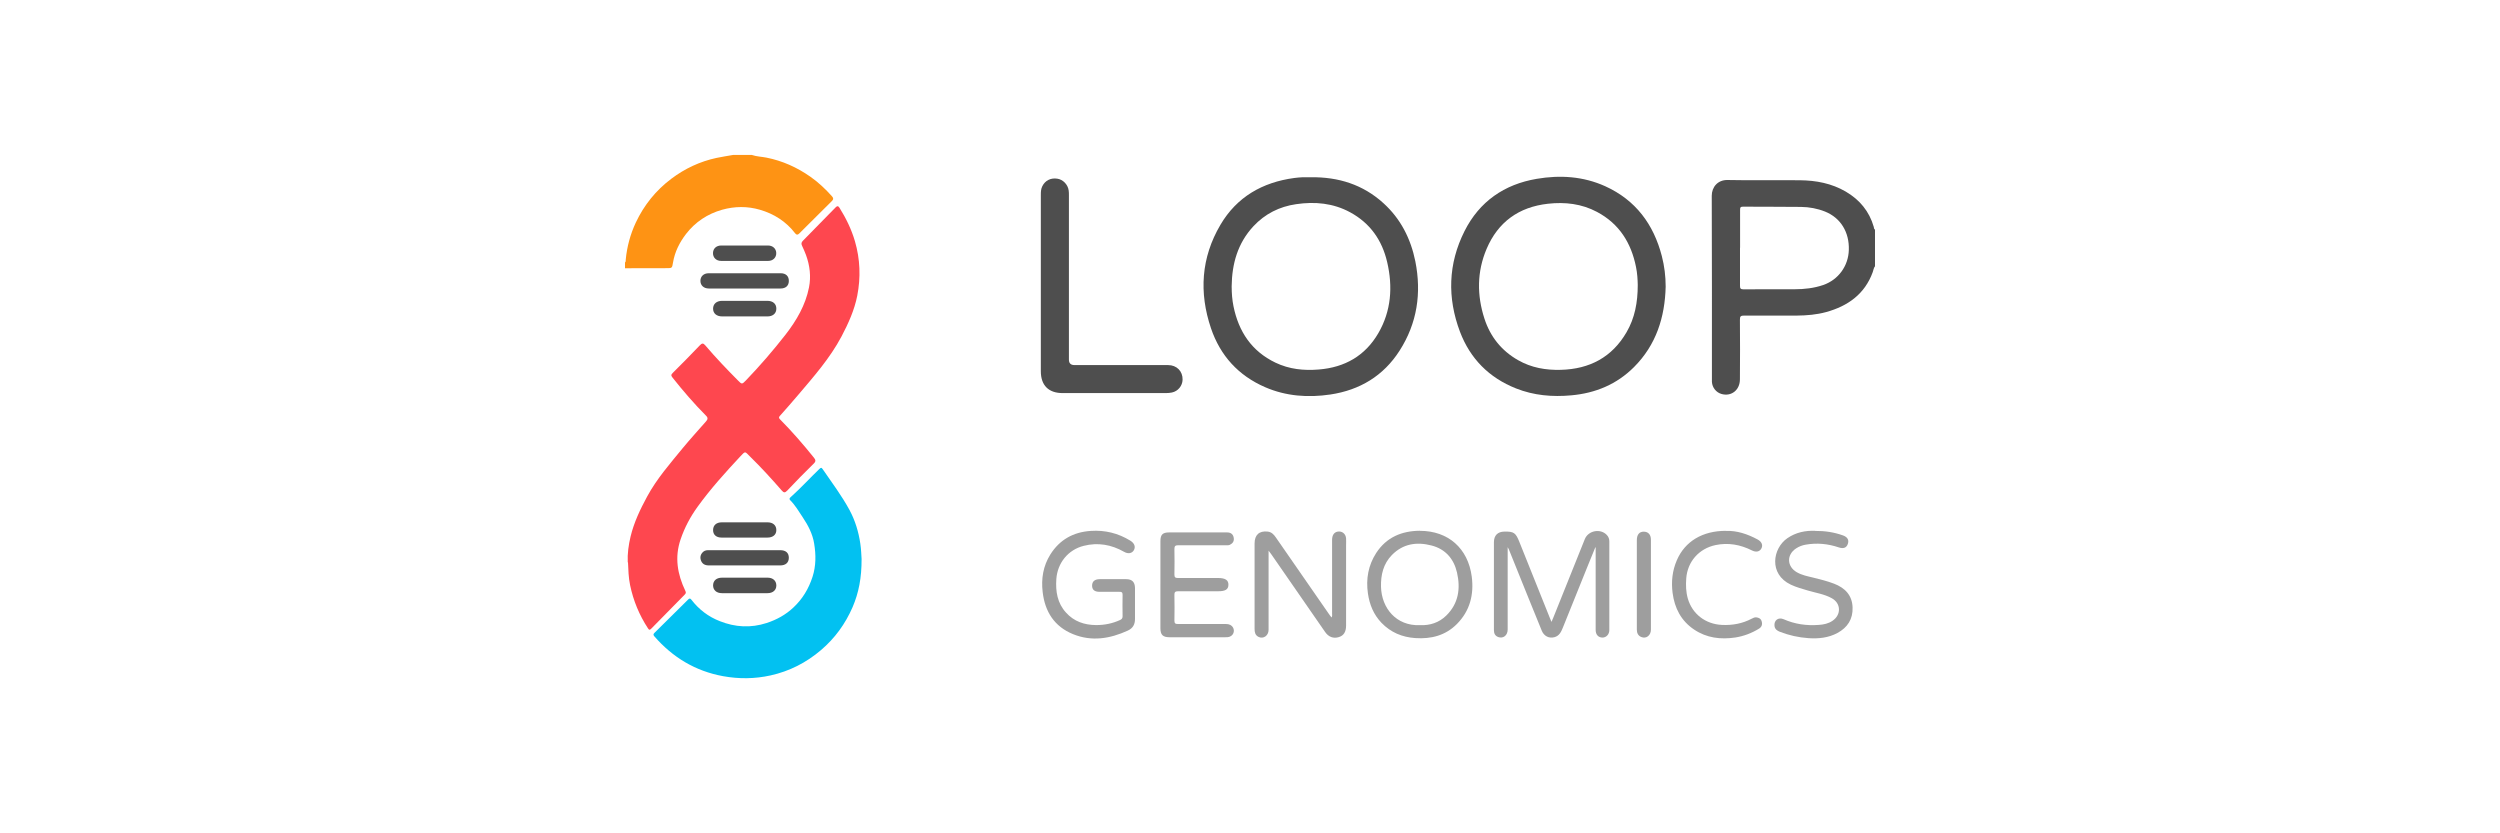 <?xml version="1.0" encoding="UTF-8"?><svg id="Layer_1" xmlns="http://www.w3.org/2000/svg" viewBox="0 0 300 100"><defs><style>.cls-1{fill:#02c1f1;}.cls-2{fill:#fe474f;}.cls-3{fill:#fe9314;}.cls-4{fill:#9e9e9e;}.cls-5{fill:#4e4e4e;}</style></defs><g id="iguVyd"><g><path class="cls-5" d="M225,31.95c-.17,.2-.18,.47-.27,.7-.96,2.65-2.99,4.08-5.6,4.8-1.14,.31-2.31,.41-3.49,.42-2.11,.01-4.22,.01-6.33,0-.4,0-.53,.07-.52,.5,.02,2.38,.02,4.76,0,7.15,0,1.28-1.02,2.09-2.2,1.76-.65-.18-1.12-.77-1.16-1.45,0-.11,0-.23,0-.34,0-7.33,.01-14.66-.02-22,0-1.03,.71-1.91,1.89-1.89,2.9,.06,5.8,0,8.7,.03,1.93,.02,3.79,.37,5.49,1.36,1.67,.98,2.82,2.36,3.36,4.23,.03,.11,.01,.26,.15,.34v4.39Zm-16.2-2.23c0,1.52,0,3.04,0,4.56,0,.31,.05,.44,.41,.44,2.05-.02,4.1,0,6.15-.01,1.16,0,2.32-.13,3.43-.51,1.81-.63,3.01-2.27,3.07-4.2,.07-2.15-.99-3.86-2.85-4.61-.93-.37-1.9-.55-2.89-.56-2.32-.03-4.65-.01-6.97-.03-.31,0-.34,.12-.34,.38,0,1.52,0,3.04,0,4.56Z"/><path class="cls-3" d="M90.24,18.6c.56,.19,1.14,.2,1.71,.31,1.93,.38,3.69,1.17,5.3,2.3,.96,.67,1.81,1.48,2.59,2.35,.18,.2,.2,.36-.02,.57-1.31,1.29-2.61,2.59-3.91,3.89-.19,.19-.33,.18-.49-.02-1.09-1.42-2.54-2.34-4.23-2.83-1.5-.44-3.04-.42-4.54,0-1.75,.5-3.21,1.46-4.33,2.91-.78,1.02-1.35,2.15-1.56,3.43-.11,.67-.11,.67-.77,.67-1.66,0-3.33,0-4.99,.01v-.69c.11-.1,.08-.24,.09-.36,.15-1.55,.55-3.03,1.21-4.44,.99-2.1,2.41-3.86,4.26-5.25,1.62-1.22,3.43-2.07,5.42-2.5,.67-.14,1.34-.24,2.01-.36h2.24Z"/><path class="cls-2" d="M75.33,67.49c-.05-1.06,.1-2.1,.34-3.11,.41-1.7,1.16-3.27,1.99-4.8,1.16-2.14,2.75-3.95,4.28-5.82,.9-1.09,1.85-2.13,2.78-3.19,.22-.24,.26-.44,0-.69-1.43-1.44-2.75-2.97-4.01-4.56-.2-.25-.2-.36,.04-.59,1.09-1.08,2.17-2.18,3.23-3.29,.26-.27,.41-.29,.66,.01,1.24,1.46,2.56,2.84,3.91,4.2,.48,.49,.49,.48,.96,0,1.68-1.75,3.27-3.59,4.76-5.5,1.31-1.69,2.39-3.53,2.81-5.66,.26-1.3,.1-2.63-.36-3.89-.14-.37-.3-.74-.47-1.1-.12-.24-.1-.41,.1-.61,1.31-1.33,2.61-2.67,3.92-4,.17-.17,.3-.22,.46,.03,.79,1.26,1.44,2.59,1.86,4.02,.63,2.16,.71,4.35,.28,6.55-.34,1.73-1.07,3.33-1.89,4.89-1.39,2.62-3.34,4.82-5.24,7.06-.7,.83-1.42,1.64-2.14,2.45-.17,.18-.15,.28,.02,.45,1.44,1.45,2.77,2.99,4.05,4.58,.21,.26,.26,.44-.02,.71-1.08,1.06-2.15,2.14-3.18,3.24-.29,.31-.43,.25-.67-.02-1.22-1.4-2.47-2.77-3.8-4.07-.63-.62-.52-.7-1.19,.02-1.79,1.92-3.55,3.87-5.09,6-.87,1.2-1.57,2.51-2.05,3.93-.73,2.15-.38,4.17,.56,6.15,.1,.21,.1,.31-.06,.47-1.35,1.36-2.69,2.72-4.02,4.09-.19,.19-.26,.17-.4-.05-1.04-1.59-1.75-3.31-2.14-5.18-.19-.91-.21-1.82-.25-2.73Z"/><path class="cls-5" d="M199.88,34.39c-.09,3.68-1.14,7-3.8,9.66-2.07,2.07-4.62,3.13-7.52,3.39-2.27,.21-4.5,.02-6.64-.83-3.23-1.28-5.49-3.56-6.72-6.79-1.54-4.09-1.43-8.16,.54-12.08,1.79-3.56,4.77-5.62,8.67-6.28,2.81-.48,5.59-.3,8.22,.89,3.65,1.66,5.8,4.56,6.79,8.38,.31,1.2,.46,2.42,.46,3.66Zm-3.35-.21c-.01-.59-.05-1.38-.21-2.15-.58-2.89-2.02-5.19-4.68-6.6-1.84-.98-3.83-1.21-5.89-.98-3.49,.39-5.99,2.19-7.36,5.42-1.16,2.73-1.17,5.55-.26,8.36,.7,2.17,2.05,3.86,4.04,4.99,1.59,.91,3.32,1.21,5.13,1.16,3.44-.09,6.14-1.5,7.89-4.52,.98-1.69,1.34-3.55,1.34-5.68Z"/><path class="cls-5" d="M157.32,21.27c3.28-.04,6.22,.87,8.68,3.1,2.08,1.88,3.29,4.27,3.84,6.99,.76,3.81,.22,7.43-1.89,10.72-1.93,3.02-4.77,4.73-8.3,5.26-2.68,.4-5.33,.21-7.84-.88-3.2-1.39-5.37-3.77-6.49-7.06-1.45-4.29-1.19-8.48,1.13-12.42,1.97-3.35,5.04-5.1,8.85-5.62,.34-.05,.68-.07,1.03-.09,.33-.01,.66,0,.99,0Zm-9.52,13.1c0,.81,.06,1.61,.22,2.39,.62,3.04,2.18,5.39,5.04,6.76,1.65,.79,3.4,.97,5.2,.82,3.11-.25,5.56-1.64,7.14-4.36,1.55-2.67,1.75-5.57,1.06-8.53-.61-2.63-2.05-4.68-4.45-5.98-2.03-1.1-4.22-1.3-6.47-.97-2.01,.29-3.74,1.16-5.13,2.65-1.89,2.03-2.58,4.51-2.61,7.21Z"/><path class="cls-1" d="M103.39,67.09c.01,2.23-.34,4.05-1.08,5.77-.87,2-2.12,3.73-3.79,5.15-1.77,1.51-3.79,2.54-6.05,3.04-1.89,.42-3.79,.44-5.71,.09-3.32-.61-6.03-2.25-8.23-4.77-.14-.16-.16-.26,0-.42,1.35-1.33,2.7-2.66,4.04-4,.16-.16,.26-.17,.4,.02,.9,1.17,2.04,2.04,3.41,2.57,1.84,.73,3.71,.84,5.62,.22,1.22-.4,2.3-1,3.22-1.87,1.08-1.01,1.82-2.24,2.28-3.66,.43-1.33,.42-2.66,.2-3.99-.18-1.15-.72-2.19-1.37-3.16-.47-.71-.9-1.45-1.51-2.06-.19-.19,.03-.33,.12-.42,1.18-1.06,2.24-2.22,3.38-3.32,.18-.17,.25-.21,.41,.03,1.1,1.61,2.28,3.17,3.21,4.89,.68,1.26,1.09,2.62,1.3,4.05,.11,.73,.12,1.46,.15,1.83Z"/><path class="cls-5" d="M124.9,33.98c0-3.53,0-7.06,0-10.59,0-.36,.01-.72,.18-1.05,.34-.68,1.01-1.02,1.79-.9,.69,.1,1.27,.7,1.37,1.41,.03,.2,.03,.4,.03,.6,0,6.57,0,13.14,0,19.71q0,.65,.67,.65c3.74,0,7.49,0,11.23,0,1.04,0,1.77,.74,1.74,1.76-.02,.73-.55,1.38-1.28,1.53-.24,.05-.48,.07-.73,.07-4.13,0-8.26,0-12.39,0-1.68,0-2.61-.93-2.61-2.61,0-3.53,0-7.06,0-10.59Z"/><path class="cls-4" d="M191.43,65.7c-.31,.76-.62,1.52-.93,2.28-.99,2.46-1.98,4.91-2.97,7.37-.2,.49-.42,.95-.99,1.11-.65,.18-1.26-.12-1.53-.78-.6-1.46-1.19-2.92-1.78-4.38-.72-1.79-1.45-3.58-2.17-5.38-.02-.05-.05-.1-.14-.26,0,.26,0,.41,0,.55,0,3.11,0,6.22,0,9.34,0,.69-.53,1.11-1.12,.9-.39-.14-.53-.43-.53-.84,0-1.71,0-3.41,0-5.12,0-1.81,0-3.61,0-5.42,0-.82,.45-1.27,1.27-1.28,1.12-.01,1.34,.13,1.78,1.23,1.22,3.04,2.44,6.09,3.66,9.13,.05,.13,.11,.26,.2,.48,.1-.24,.18-.4,.24-.57,1.25-3.12,2.51-6.25,3.76-9.37,.42-1.04,1.89-1.3,2.64-.49,.21,.22,.3,.48,.3,.78,0,3.54,0,7.09,0,10.63,0,.52-.38,.91-.84,.9-.5-.02-.8-.36-.8-.92,0-3.16,0-6.31,0-9.47v-.42l-.07-.02Z"/><path class="cls-4" d="M152.23,66.09c0,1.22,0,2.32,0,3.42,0,2.02,0,4.05,0,6.07,0,.71-.64,1.14-1.22,.84-.39-.2-.46-.56-.46-.95,0-.75,0-1.49,0-2.24,0-2.67,0-5.34,0-8.01,0-1.04,.56-1.54,1.57-1.43,.46,.05,.74,.35,.98,.7,2.12,3.06,4.24,6.13,6.37,9.19,.09,.14,.2,.27,.32,.42,.1-.18,.06-.34,.06-.49,0-2.94,0-5.88,0-8.82,0-.55,.23-.9,.64-.99,.54-.11,1,.24,1.04,.81,.02,.27,0,.54,0,.82,0,3.21,0,6.43,0,9.64,0,.75-.28,1.2-.86,1.38-.66,.21-1.25-.01-1.67-.63-2.14-3.1-4.29-6.2-6.44-9.3-.08-.12-.17-.23-.33-.44Z"/><path class="cls-4" d="M170.39,63.7c3.39,0,5.77,2.09,6.22,5.49,.28,2.16-.22,4.12-1.78,5.69-1.37,1.38-3.09,1.82-5,1.69-1.58-.11-2.94-.68-4.05-1.83-.95-.99-1.44-2.2-1.63-3.53-.25-1.73,.04-3.38,1-4.86,1.23-1.88,3.05-2.64,5.24-2.66Zm0,11.32c1.2,.05,2.29-.3,3.16-1.15,1.48-1.45,1.73-3.25,1.29-5.17-.38-1.64-1.39-2.81-3.05-3.24-1.77-.46-3.42-.23-4.77,1.15-1.02,1.05-1.33,2.37-1.3,3.79,.06,2.57,1.83,4.73,4.66,4.62Z"/><path class="cls-4" d="M136.2,72.46c0,.6,0,1.2,0,1.81,0,.65-.24,1.11-.86,1.4-2.14,.98-4.33,1.34-6.57,.43-2.24-.91-3.38-2.69-3.65-5.06-.19-1.6,.06-3.12,.92-4.5,1.12-1.78,2.76-2.69,4.84-2.83,1.71-.12,3.3,.27,4.76,1.17,.49,.3,.66,.74,.42,1.15-.22,.38-.68,.47-1.17,.19-1.52-.87-3.14-1.15-4.84-.72-1.88,.47-3.16,2.06-3.29,4-.1,1.48,.12,2.87,1.16,4.01,.96,1.07,2.2,1.49,3.62,1.5,1.01,0,1.96-.19,2.87-.61,.21-.1,.3-.21,.3-.45-.01-.86-.02-1.72,0-2.58,0-.3-.12-.36-.38-.35-.79,.01-1.58,0-2.37,0-.61,0-.9-.24-.91-.73,0-.51,.3-.78,.91-.79,1.06,0,2.12,0,3.18,0,.71,0,1.05,.35,1.06,1.06,0,.63,0,1.26,0,1.89Z"/><path class="cls-4" d="M139.25,70.15c0-1.74,0-3.47,0-5.21,0-.79,.27-1.05,1.06-1.05,2.31,0,4.62,0,6.93,0,.47,0,.74,.22,.81,.66,.06,.39-.12,.66-.47,.83-.15,.07-.31,.05-.47,.05-1.91,0-3.82,0-5.72,0-.36,0-.46,.1-.46,.46,.02,1.02,.02,2.04,0,3.06,0,.33,.11,.41,.42,.41,1.61-.01,3.21,0,4.82,0,.87,0,1.26,.26,1.24,.83-.01,.54-.37,.76-1.21,.76-1.61,0-3.21,.01-4.82,0-.37,0-.46,.11-.45,.46,.02,1.02,.02,2.04,0,3.06,0,.32,.1,.42,.42,.41,1.89-.01,3.79,0,5.68,0,.29,0,.57,.03,.8,.25,.4,.4,.27,1.07-.26,1.27-.18,.07-.36,.07-.55,.07-2.22,0-4.45,0-6.67,0-.81,0-1.1-.29-1.1-1.08,0-1.74,0-3.47,0-5.21Z"/><path class="cls-4" d="M217.81,63.71c1.19-.01,2.29,.16,3.35,.54,.55,.2,.74,.55,.58,1.02-.15,.46-.53,.61-1.08,.42-1.3-.44-2.63-.57-3.98-.33-.41,.07-.8,.22-1.15,.45-1.16,.76-1.11,2.17,.09,2.86,.61,.35,1.28,.48,1.95,.64,.85,.21,1.7,.42,2.51,.73,1.31,.5,2.18,1.38,2.23,2.85,.05,1.4-.6,2.41-1.82,3.07-1.08,.58-2.25,.7-3.46,.62-1.2-.08-2.35-.34-3.46-.77-.32-.13-.58-.31-.63-.69-.08-.68,.46-1.09,1.1-.81,1.34,.59,2.75,.79,4.2,.68,.59-.04,1.16-.15,1.67-.5,1.05-.72,1.02-2.08-.09-2.7-.9-.5-1.92-.64-2.89-.93-.69-.21-1.38-.39-2.03-.7-2.69-1.27-2.18-4.37-.41-5.58,1.02-.7,2.17-.93,3.33-.88Z"/><path class="cls-4" d="M207.13,63.71c1.29-.05,2.57,.37,3.79,1.03,.48,.26,.65,.67,.46,1.05-.2,.41-.64,.52-1.15,.26-1.39-.7-2.84-.96-4.37-.64-1.98,.42-3.36,1.98-3.51,3.99-.06,.82-.04,1.63,.19,2.43,.54,1.86,2.13,3.07,4.1,3.16,1.26,.06,2.45-.16,3.57-.75,.17-.09,.34-.17,.53-.16,.32,.03,.58,.16,.67,.51,.1,.37-.02,.66-.33,.85-.88,.54-1.83,.9-2.84,1.06-1.76,.26-3.44,.06-4.94-.95-1.57-1.05-2.35-2.57-2.59-4.41-.17-1.35-.03-2.66,.51-3.91,.97-2.26,3.08-3.54,5.91-3.53Z"/><path class="cls-4" d="M198.11,70.17c0,1.79,0,3.59,0,5.38,0,.71-.57,1.14-1.16,.89-.39-.16-.53-.49-.53-.9,0-.92,0-1.84,0-2.75,0-2.65,0-5.31,0-7.96,0-.67,.29-1.03,.83-1.03,.53,0,.86,.35,.86,.96,0,1.81,0,3.62,0,5.42Z"/><path class="cls-5" d="M89.36,34.62c-1.43,0-2.87,0-4.3,0-.61,0-1.01-.37-1.01-.92,0-.53,.39-.91,.99-.91,2.88,0,5.76,0,8.65,0,.63,0,.99,.37,.97,.95-.01,.55-.38,.88-.99,.88-1.43,0-2.87,0-4.3,0Z"/><path class="cls-5" d="M89.38,66.02c1.41,0,2.81,0,4.22,0,.69,0,1.05,.31,1.06,.9,0,.59-.37,.93-1.04,.93-2.85,0-5.71,0-8.56,0-.51,0-.82-.21-.96-.64-.13-.39,0-.77,.33-1.03,.2-.15,.42-.16,.65-.16,1.43,0,2.87,0,4.3,0Z"/><path class="cls-5" d="M89.36,69.32c.92,0,1.83,0,2.75,0,.64,0,1.05,.37,1.05,.94,0,.56-.42,.92-1.06,.92-1.82,0-3.64,0-5.46,0-.66,0-1.06-.36-1.07-.92,0-.58,.4-.94,1.08-.94,.9,0,1.81,0,2.71,0Z"/><path class="cls-5" d="M89.36,29.46c.93,0,1.86,0,2.79,0,.58,0,.98,.37,1,.89,.02,.55-.38,.96-.98,.96-1.88,.01-3.75,.01-5.63,0-.61,0-1-.42-.98-.96,.02-.54,.41-.89,1-.89,.93,0,1.86,0,2.79,0Z"/><path class="cls-5" d="M89.34,37.97c-.89,0-1.78,0-2.67,0-.68,0-1.1-.36-1.1-.93,0-.57,.42-.94,1.09-.94,1.81,0,3.61,0,5.42,0,.68,0,1.09,.37,1.08,.95,0,.56-.42,.92-1.07,.92-.92,0-1.83,0-2.75,0Z"/><path class="cls-5" d="M89.34,64.51c-.92,0-1.83,0-2.75,0-.64,0-1.02-.34-1.02-.9,0-.57,.39-.93,1.04-.93,1.83,0,3.67,0,5.5,0,.65,0,1.05,.36,1.05,.93,0,.56-.41,.9-1.07,.9-.92,0-1.83,0-2.75,0Z"/></g></g></svg>